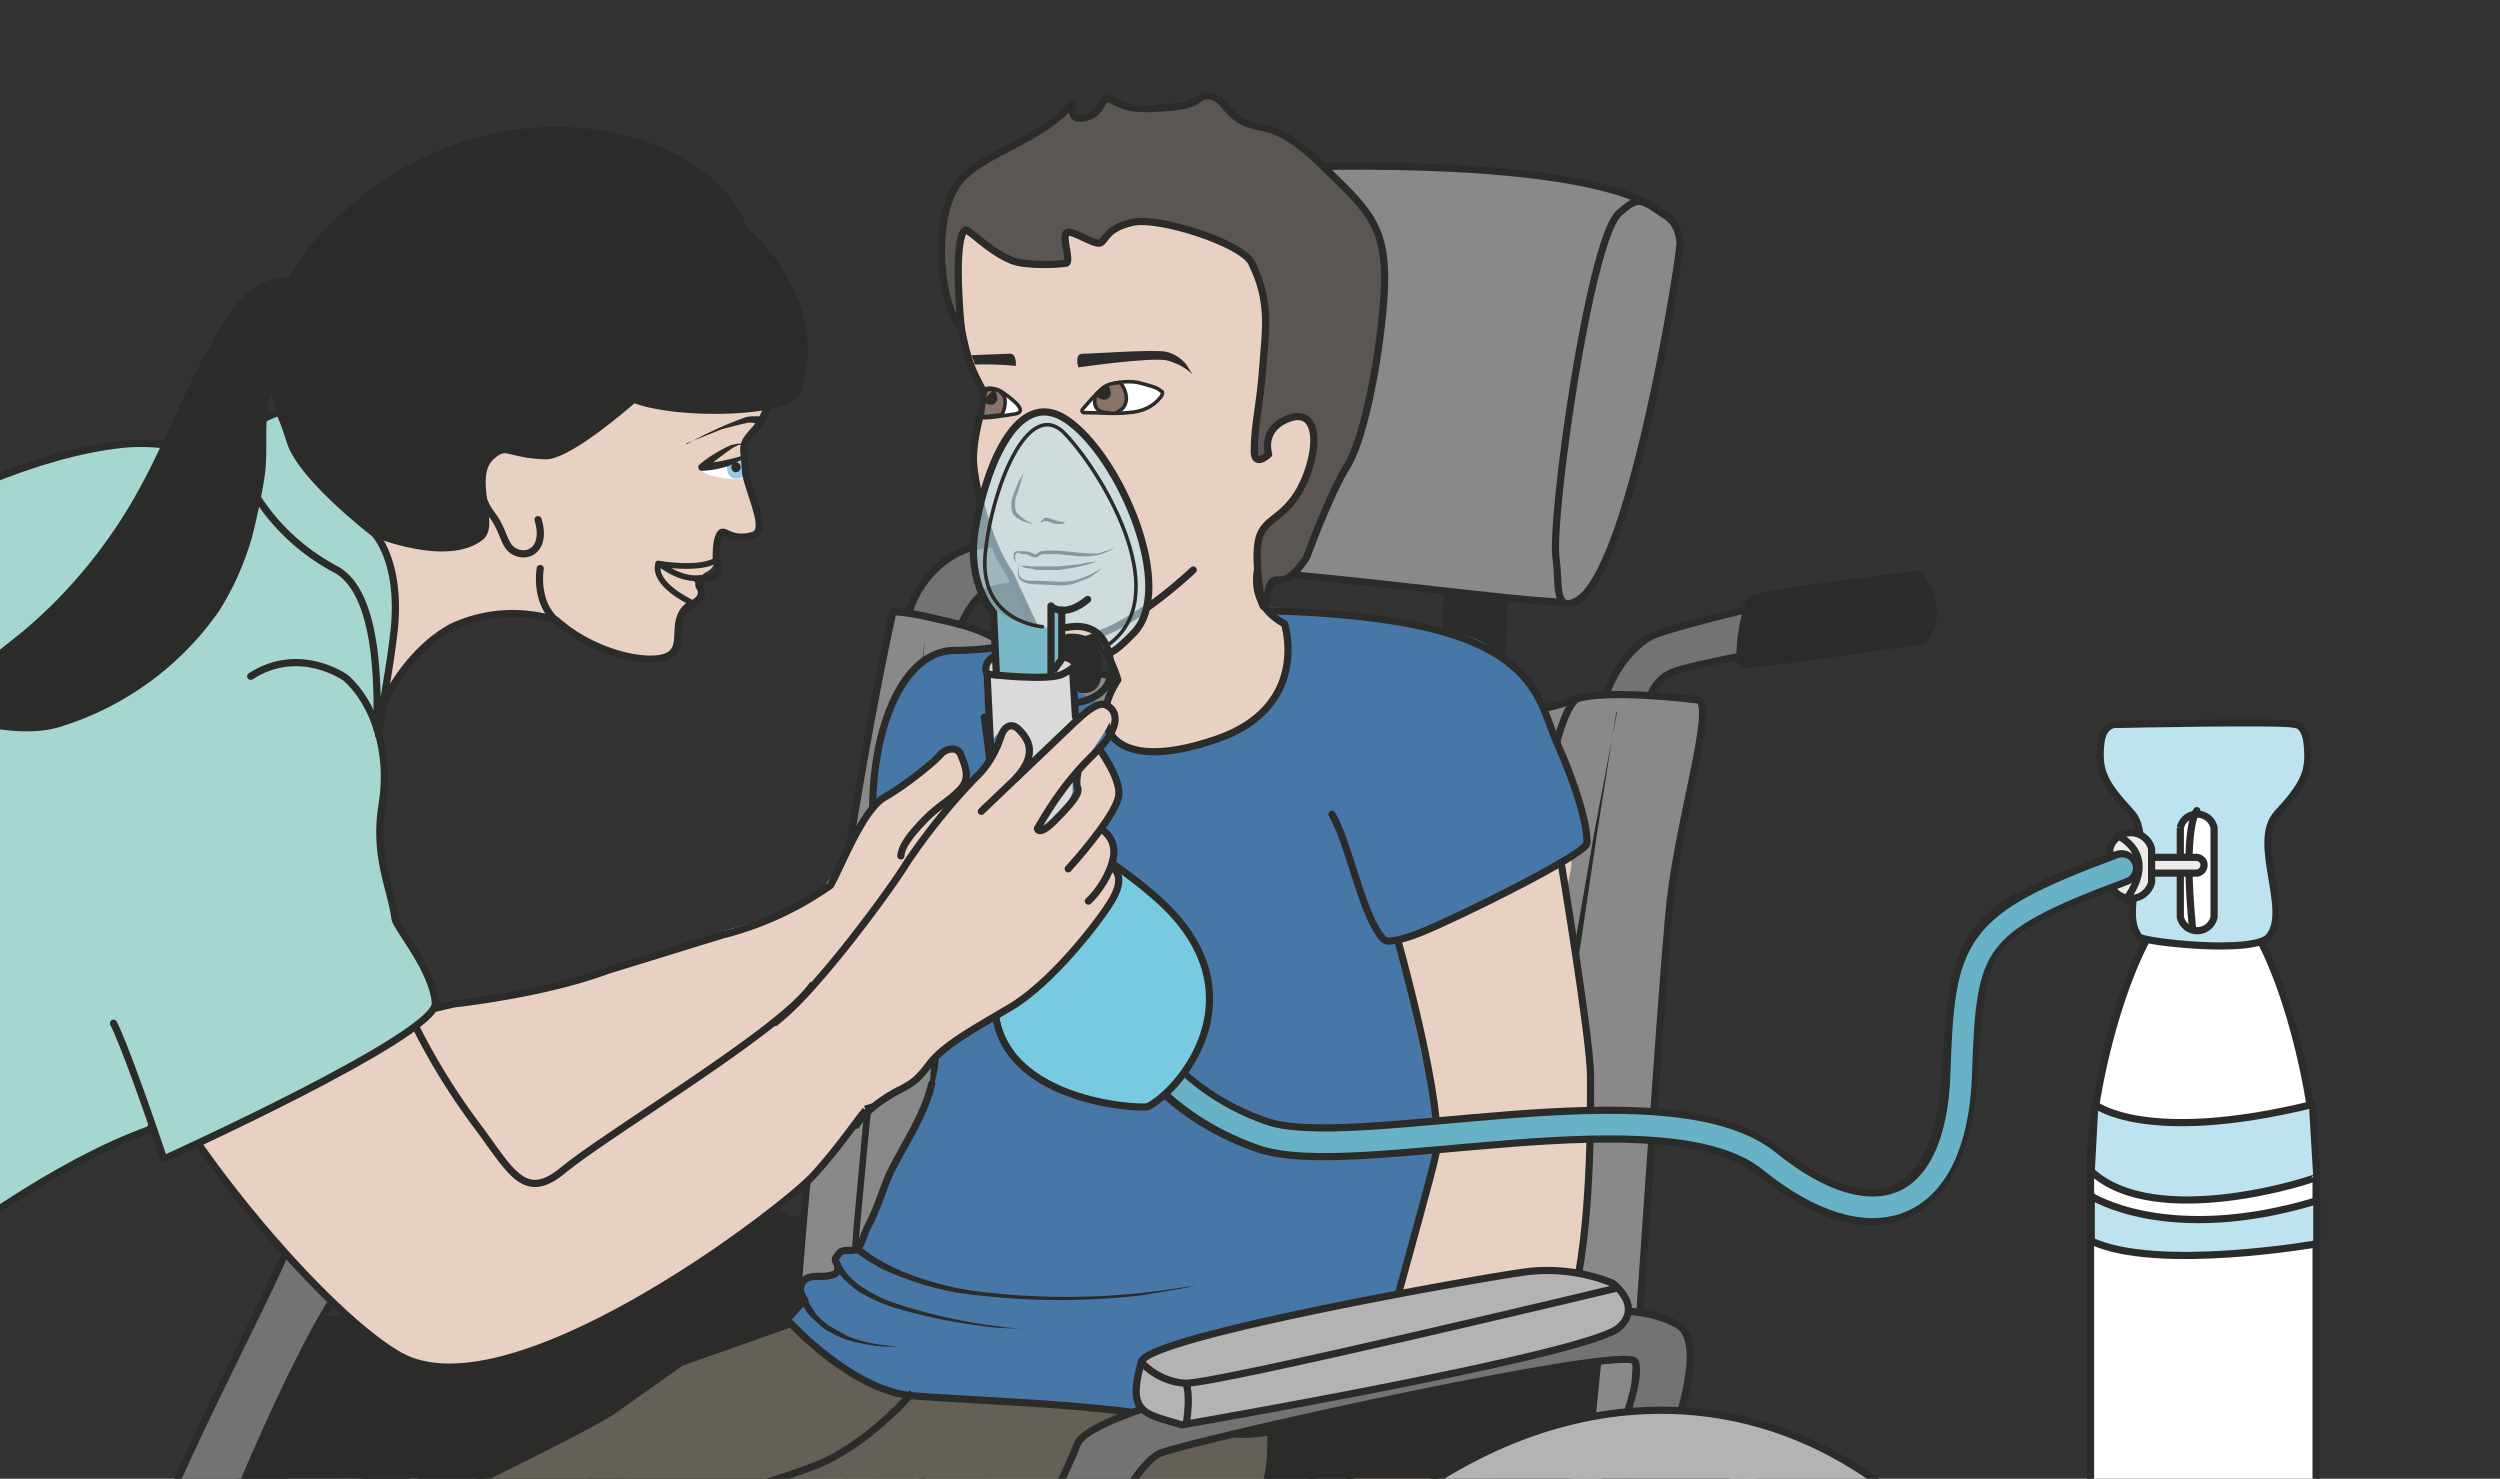 <svg xmlns="http://www.w3.org/2000/svg" viewBox="0 0 435 257.3"><rect x="0" y="0" width="435" height="257.3" fill="#333333" stroke="none"/><defs><clipPath id="a"><path d="M0 205.8h348V0H0v205.8z"/></clipPath><clipPath id="b"><path d="M0 205.8h348V0H0v205.8z"/></clipPath><clipPath id="c"><path d="M0 205.8h348V0H0v205.8z"/></clipPath><clipPath id="d"><path d="M0 205.8h348V0H0v205.8z"/></clipPath><clipPath id="e"><path d="M0 205.8h348V0H0v205.8z"/></clipPath><clipPath id="f"><path d="M135.5 148.7h24.3v-33.9h-24.3v33.9z"/></clipPath><clipPath id="g"><path d="M0 205.8h348V0H0v205.8z"/></clipPath><clipPath id="h"><path d="M0 205.8h348V0H0v205.8z"/></clipPath><clipPath id="i"><path d="M0 205.8h348V0H0v205.8z"/></clipPath></defs><g clip-path="url(#a)" transform="matrix(1.25 0 0 -1.25 0 257.3)"><path d="M209.3 128s.8-22.4-3.3-23.5c-4.1-1.2-6.3 17-3.4 22.6 3 5.6 6.7 1 6.7 1" fill="#2b2b2a"/><path d="M209.3 128s.8-22.4-3.3-23.5c-4.1-1.2-6.3 17-3.4 22.6 3 5.6 6.7 1 6.7 1z" stroke="#2b2b2a" stroke-miterlimit="10" fill="none"/><path d="M175.2 182.4c-5.6-.4-19-59.3-14.2-56.5 5.2 3 54.2-4.8 58.3-3.8 3.4.7 16.5 50.1 12.6 53.7-9.9 9.1-56.7 6.6-56.7 6.6" fill="#8a8989"/><path d="M175.2 182.4c-5.6-.4-19-59.3-14.2-56.5 5.2 3 54.2-4.8 58.3-3.8 3.4.7 16.5 50.1 12.6 53.7-9.9 9.1-56.7 6.6-56.7 6.6z" stroke="#2b2b2a" stroke-miterlimit="10" fill="none"/><path d="M233.8 171.3c-.3-3.4-7-45.7-14.5-49.2-3-1.4-2.2 2.6-2.7 6-.8 5.4 4.6 44 8.7 48 2.9 2.6 3.1 2 6.6-.3 1.5-1 2-2.7 2-4.5" fill="#8a8989"/><path d="M233.8 171.3c-.3-3.4-7-45.7-14.5-49.2-3-1.4-2.2 2.6-2.7 6-.8 5.4 4.6 44 8.7 48 2.9 2.6 3.1 2 6.6-.3 1.5-1 2-2.7 2-4.5z" stroke="#2b2b2a" stroke-miterlimit="10" fill="none"/></g><g clip-path="url(#b)" transform="matrix(1.25 0 0 -1.25 0 257.3)"><path d="M83.4-53c-.7.2-4.1 1.8-6 .9-5.5-2.9-36-42-36.2-41.7-.1.3-5.7 17-5.7 26.2 0 9.3 0 11.8 1.8 13.7 1.9 2 43 1.2 45 1.8l.3.1c-.7 0-.8 2.9-2.2 4.9-11-.2-42.7-1.5-43 1.8A91 91 0 0049.2-11C52.7-6 75-39.2 80.4-47c2 0 2.8-2.8 2.8-2.8s.9-1.3-.6-2c1.3-.1 3.2.2 4.7.8.8.4 1 1.3 1 2.1-.3 0-1-.3-.9 0 2.2 3.3-3 5.6-3 7.2 0 .3-4.8 6.3-4.8 6.3-6.2 8.2-23.9 28.2-22.7 34.1C58 3.6 76.3 18 80 18.1c3.7.2-.1-41-.4-53.6l8-10.6s.7-1.5.7-2.9c.8.2 1.4.7 1.4.7v2.6c-1.6.4-.2 4.7-.3 6l-.3 8.5s0-.1 0 0c0 0-5.3 51.5 2.4 51.8 6.1.3 19.1-5.6 19.8-8.2 1.4-5.8-20.7-41.2-22.2-44.2l.5-14c.4 0 1-1.3 1.3-1C92.6-44.4 116 8 116 8c.5 1 12.3-14.6 12.7-29.2.2-7.6-40-22.9-40.9-25.9-.8-3 4-5.7 6.3-3.1a288 288 0 0037 19c4 1.1 0-44.4-3.7-45-3.8-.5-34.7 25.3-34.7 25.3l-4.1-4.7c.1-.3-1-1.7-.8-2.2 5.6-3.6 36.2-21.3 37.2-23.8 1.1-2.8-11.6-27.6-23.3-34-.5-.3-11 50-12.2 56.5a13 13 0 01-1.4 2.9l.5.6c-.6 1.8-1 .5-1 .5l-5-13s14-42.6 12-50.3c-1.6-6-22.2-6.4-27.3-2.9-2.6 1.8 20.4 66.9 19 67.8-.5.4-2 .2-3.6-.2l-5.3-5.7c-3-14.2-13.6-59.8-15.4-59.3-2 .6-14.6 9.6-17.5 18.4-1.3 4 36.5 44.7 36.5 44.7s-.4 1.3 1.7 1.9l.6.7m-8-78.7c29-3.7 57.2 28.6 63 72.2C144-16 125 22.3 96 26 67 29.7 36.1-2.3 30.4-45.8c-5.7-43.6 16-82.3 45-86" fill="#2b2b2a"/><path d="M83.4-53c-.7.2-4.1 1.8-6 .9-5.5-2.9-36-42-36.2-41.7-.1.3-5.7 17-5.7 26.2 0 9.3 0 11.8 1.8 13.7 1.9 2 43 1.2 45 1.8l.3.1c-.7 0-.8 2.9-2.2 4.9-11-.2-42.7-1.5-43 1.8A91 91 0 0049.2-11C52.7-6 75-39.2 80.4-47c2 0 2.8-2.8 2.8-2.8s.9-1.3-.6-2c1.3-.1 3.2.2 4.7.8.8.4 1 1.3 1 2.1-.3 0-1-.3-.9 0 2.2 3.3-3 5.6-3 7.2 0 .3-4.8 6.3-4.8 6.3-6.2 8.2-23.9 28.2-22.7 34.1C58 3.6 76.3 18 80 18.1c3.7.2-.1-41-.4-53.6l8-10.6s.7-1.5.7-2.9c.8.2 1.4.7 1.4.7v2.6c-1.6.4-.2 4.7-.3 6l-.3 8.5s0-.1 0 0c0 0-5.3 51.5 2.4 51.8 6.1.3 19.1-5.6 19.8-8.2 1.4-5.8-20.7-41.2-22.2-44.2l.5-14c.4 0 1-1.3 1.3-1C92.6-44.4 116 8 116 8c.5 1 12.3-14.6 12.7-29.2.2-7.6-40-22.9-40.9-25.9-.8-3 4-5.7 6.3-3.1a288 288 0 0037 19c4 1.1 0-44.4-3.7-45-3.8-.5-34.7 25.3-34.7 25.3l-4.1-4.7c.1-.3-1-1.7-.8-2.2 5.6-3.6 36.2-21.3 37.2-23.8 1.1-2.8-11.6-27.6-23.3-34-.5-.3-11 50-12.2 56.5a13 13 0 01-1.4 2.9l.5.6c-.6 1.8-1 .5-1 .5l-5-13s14-42.6 12-50.3c-1.6-6-22.2-6.4-27.3-2.9-2.6 1.8 20.4 66.9 19 67.8-.5.4-2 .2-3.6-.2l-5.3-5.7c-3-14.2-13.6-59.8-15.4-59.3-2 .6-14.6 9.6-17.5 18.4-1.3 4 36.5 44.7 36.5 44.7s-.4 1.3 1.7 1.9l.6.7zm-8-78.7c29-3.7 57.2 28.6 63 72.2C144-16 125 22.3 96 26 67 29.7 36.1-2.3 30.4-45.8c-5.7-43.6 16-82.3 45-86z" stroke="#c8c7c7" stroke-miterlimit="10" fill="none"/><path d="M33.2-45.2c6.2 42.1 34 73 62.3 69 28.2-4 46.1-41.3 40-83.4-6.2-42.2-34.1-73.1-62.3-69.1-28.3 4-46.2 41.3-40 83.5m39-91.2c33.5-4.7 66.3 29.3 73 76 7 46.7-14.7 88.4-48.3 93.1-33.5 4.7-66.2-29.3-73-76-6.9-46.6 14.8-88.3 48.3-93" fill="#b4b3b3"/><path d="M33.2-45.2c6.2 42.1 34 73 62.3 69 28.2-4 46.1-41.3 40-83.4-6.2-42.2-34.1-73.1-62.3-69.1-28.3 4-46.2 41.3-40 83.5zm39-91.2c33.5-4.7 66.3 29.3 73 76 7 46.7-14.7 88.4-48.3 93.1-33.5 4.7-66.2-29.3-73-76-6.9-46.6 14.8-88.3 48.3-93z" stroke="#2b2b2a" stroke-miterlimit="10" fill="none"/><path d="M108.3 37c-1.7 2.2-2.9 8-4.7 8-1.7 0-39.2-5-40.6-6s3-4.8 2.5-8.5c-.6-3.7-3.2-8.4-22.9-8.4-10.8 0-7.7-7.7-8.4-7.8a164 164 0 01-.3-31c1.6-7.8 79.4 13.3 79.4 13.3l1.6 41.7s-4.1-4.2-6.6-1.2" fill="#2b2b2a"/><path d="M108.3 37c-1.7 2.2-2.9 8-4.7 8-1.7 0-39.2-5-40.6-6s3-4.8 2.5-8.5c-.6-3.7-3.2-8.4-22.9-8.4-10.8 0-7.7-7.7-8.4-7.8a164 164 0 01-.3-31c1.6-7.8 79.4 13.3 79.4 13.3l1.6 41.7s-4.1-4.2-6.6-1.2z" stroke="#2b2b2a" stroke-miterlimit="10" fill="none"/><path d="M123.5 48.7c-4.4 2.5-11 2.9-25.4 0-14.5-3-56.2-10.9-58.2-16.7-2-5.8-19.1-37.4-19.5-44.3-.4-6.9 0-22.8 0-22.8s-.4-10.8.2-11.2c.6-.3 5.6-3.1 7.7 0 0 0 0 31.8 1.5 35.8 1.5 4 15.6 39.2 21.8 41.4s65 15.2 66 12.7" stroke="#2b2b2a" stroke-miterlimit="10" fill="#737373"/><path d="M48 32.9c-5.2 1.6-7.7 1.4-5.6 8.8 1 3.5 47 11.5 52.7 12.3a24 24 0 0013-1.4s4.1-3.3.7-6.2C104.3 42.5 48 32.9 48 32.9" fill="#b4b3b3"/><path d="M48 32.9c-5.2 1.6-7.7 1.4-5.6 8.8 1 3.5 47 11.5 52.7 12.3a24 24 0 0013-1.4s4.1-3.3.7-6.2C104.3 42.5 48 32.9 48 32.9z" stroke="#2b2b2a" stroke-miterlimit="10" fill="none"/><path d="M108 51.6S51.8 38.1 47.9 38.3c-4 .2-6.3 3-6.3 3" stroke="#2b2b2a" stroke-miterlimit="10" fill="none"/><path d="M151.8 131s-11.8 0-16.6-1.4c-4.7-1.3-8.8-6.3-9.3-12-.5-4.3 7.2-.5 7.2-.5s1.7 5.6 4.7 6.6 12 1 14 .9c2-.2 0 6.5 0 6.5" fill="#737373"/><path d="M151.8 131s-11.8 0-16.6-1.4c-4.7-1.3-8.8-6.3-9.3-12-.5-4.3 7.2-.5 7.2-.5s1.7 5.6 4.7 6.6 12 1 14 .9c2-.2 0 6.5 0 6.5z" stroke="#2b2b2a" stroke-miterlimit="10" fill="none"/><path d="M144.9 132.7c1.9.8 28.7-.3 28.7-.3s3.7-6.5-1.2-10.2c0 0-26.7-.2-27.5.5-.9.6-1.8 9.3 0 10" fill="#2b2b2a"/><path d="M144.9 132.7c1.9.8 28.7-.3 28.7-.3s3.7-6.5-1.2-10.2c0 0-26.7-.2-27.5.5-.9.6-1.8 9.3 0 10z" stroke="#2b2b2a" stroke-miterlimit="10" fill="none"/><path d="M252.9 123.3s-19.2-4.3-23-6c-3.6-1.9-8.4-8.3-7-16.5.6-4 6.6-3.7 6.6-3.7s-3 12.8 3.4 15.2c2.4 1 15.8 3.5 17.5 3.6 1.6.1 2.5 7.4 2.5 7.4" fill="#737373"/><path d="M252.9 123.3s-19.2-4.3-23-6c-3.6-1.9-8.4-8.3-7-16.5.6-4 6.6-3.7 6.6-3.7s-3 12.8 3.4 15.2c2.4 1 15.8 3.5 17.5 3.6 1.6.1 2.5 7.4 2.5 7.4z" stroke="#2b2b2a" stroke-miterlimit="10" fill="none"/><path d="M244 122.4c1.4 1 23.2 3.5 23.2 3.5s4-5.3.5-9.2c0 0-24.4-3.7-25.2-3.3-.8.5.2 8.1 1.5 9" fill="#2b2b2a"/><path d="M244 122.4c1.4 1 23.2 3.5 23.2 3.5s4-5.3.5-9.2c0 0-24.4-3.7-25.2-3.3-.8.5.2 8.1 1.5 9z" stroke="#2b2b2a" stroke-miterlimit="10" fill="none"/><path d="M236.4 108.4s-13.2 1.7-17.4 0c-4.3-1.6-7.9-2-20-1.8-12 .2-53.5 5.4-57.9 8.7-4.4 3.3-8 3.7-11.6 4.6-3.5.8-5.2.8-5.2.8S111.5 64.5 109.7-1.2l108-25.6s7-.8 7.3 2c.3 3 6.2 93.8 7.5 105.3 1.3 11.6 6.2 27 3.9 28" fill="#8a8989"/><path d="M236.4 108.4s-13.2 1.7-17.4 0c-4.3-1.6-7.9-2-20-1.8-12 .2-53.5 5.4-57.9 8.7-4.4 3.3-8 3.7-11.6 4.6-3.5.8-5.2.8-5.2.8S111.5 64.5 109.7-1.2l108-25.6s7-.8 7.3 2c.3 3 6.2 93.8 7.5 105.3 1.3 11.6 6.2 27 3.9 28z" stroke="#2b2b2a" stroke-miterlimit="10" fill="none"/><path d="M206.2-21c-.1-.4 1.3 58.2 3.1 72.6 1.8 14.4 5.6 56.8 10.8 57.2" stroke="#2b2b2a" stroke-miterlimit="10" fill="none"/><path d="M225 106.8l-2.6-16.4-2.5-16.8-1.4-9.4c-.4-3.3-1-6.6-1.3-9.8-.4-3.3-1-6.6-1.3-9.9l-1-9.5-.5-4.5-.4-4.4-.4-4.1-.2-3.9-.2-3.5v-3.2c-.1-2-.2-3.8-.1-5.3V1.6L213 6c-.2 1.5-.1 3.2-.2 5.3v3.2l.2 3.5.1 4 .3 4 .3 4.5.4 4.5 1 9.6 1.2 9.8 1.4 9.8 1.4 9.5 2.9 16.7a23368.3 23368.3 0 003.1 16.3" fill="#2b2b2a"/><path d="M138.8 116.8s-6.3-28.4-8.6-58.1-2-62.7-1.4-64.5" stroke="#2b2b2a" stroke-miterlimit="10" fill="none"/><path d="M128.8 116.8l-2.2-18.7-2.3-19.2c-.9-7-1.7-14.5-2.5-22l-1.1-11.2-1-10.8-.8-10.2-.6-9.1-.3-7.7v-6-5.1s0 1.9-.3 5.1v6 7.7c0 2.9.3 6 .4 9.2l.7 10.1 1 10.9 1 11.2 2.6 22 2.6 19.2 2 13.5.8 5.1" fill="#2b2b2a"/></g><g clip-path="url(#c)" transform="matrix(1.25 0 0 -1.25 0 257.3)"><path d="M194.7 74.5s19.8 9.5 22.6 11.3c2.9 1.7.5-2.1.9-5.2.3-3.1 4.1-28 3.2-39.2-2.3-28.3-17.1-49.8-17.4-50.3-.2-.5-14.1-3.5-16.5-.7-2.3 2.8 3 19.1 4.3 24.6 1.3 5.5 7.8 26.9 8.2 29.2.5 2.3-.7 10.7-1.8 16-1.2 5.4-3.5 14.3-3.5 14.3" fill="#e8d1c3"/><path d="M189.3 5.5c2.2 8.4 4.5 17.8 5.4 20.6 1.6 5 6.6 19.4 4.9 25.7-1.7 6.4-5 22.7-5 22.7s23 10.6 25.5 13c2.4 2.5-2 11-4.4 17.8s-4 6.9-8.5 10.6c-4.5 3.7-32 5.7-32.7 5.5-.7-.2 4-3 1.3-7.9s-2-6.3-13.9-8.2c-6.6-1-20.5 10.3-20 11.2.2.4-12-1.2-13.6-3-2-2.1-6.8-8.6-6.9-20.3 0-8.7 10.5-23.8 9.5-33.4a27 27 0 00-5.4-14.1c-2.2-3.2-4.5-11-6.2-13.5-.7-.8-2-.2-2.5-.9-1-1.4-.2-1.5-.2-1.6-1.1-3.5-3.3-.3-4.8-2.3-1.5-2 .6-1.8-.2-3l-10.4-12.6" fill="#4777a7"/><path stroke-linejoin="round" d="M176.5 120.8s9.3 0 18.6-1.6c19.1-3.3 19.3-11.6 21.6-16.7s4.3-11.1 4.2-14C221 87 202.7 78 197.7 76c-.7-.3-4.3-1.6-5-1-3 2.8-4.9 13.6-7.3 17.5" stroke="#2b2b2a" stroke-linecap="round" stroke-miterlimit="10" fill="none"/><path stroke-linejoin="round" d="M217.3 85.8s4.1-24.6 4.1-29.7.2-21.3-2.6-32C216 13.4 204.8-7 204.8-7M194.7 74.5s6.4-22.9 5.2-29.2c-1.3-6.2-12.3-43.4-13.2-51.7M140.7 116s-3.6-.7-8-.7c-7.8-.2-12.3-13.3-11-26.7M137 106c0-.3 2.2-13 .3-16.5" stroke="#2b2b2a" stroke-linecap="round" stroke-miterlimit="10" fill="none"/><path stroke-linejoin="round" d="M152.8 117.4s-5.9-2.8-9 1.6l-3.3 7.1c-3.2 4.4-5 13.3-5 15.8 0 2.4.7 5.3 1.1 6.7.5 1.4.6 2.3 0 3.3-1.3 2.5-2.2 4.1-3.3 11.3-1.3 8.4-1.5 9.5 1.1 14 0 0 1.6 6.8 3.4 4.9 0 0 6 .4 7.7 0 3.7-.7 26.5.7 31.3-8.7 0 0 9-8.5 8.1-27.3 0 0-3.7-11.4-8.7-16 0-.3-4.2-7.4 2.6-11.1 0 0 3.7-11.4-9.3-16-9.8-3.4-14.3-1.5-15.4 1.7-1.1 2.8 1.5 6.5 1.5 6.5a19.1 19.1 0 01-2.9 5.8" fill-rule="evenodd" stroke="#2b2b2a" stroke-linecap="round" stroke-miterlimit="10" fill="#e8d1c3"/><path d="M142 127.2s-.2 0-.5.3c-.2.2-.4.4-.4.8v.5l.3.3H143c.5-.1 1-.5 1.2-.4l.7.4.8.1h1.6l3-.3 1.4-.1h1.2l1.8.6.6.3-.6-.4a9 9 0 00-1.8-.7l-1.2-.2h-1.4l-3 .3H145l-.6-.4c-.3-.1-.7 0-.9.1l-.6.3h-.6l-.6.2c-.3 0-.4-.4-.4-.6 0-.3 0-.6.2-.8l.4-.3h.2M153.3 126.8l-.4-.5-1.3-.9-2.1-.8a7 7 0 00-2.7-.2l-2.5.1c-.8 0-1.6.1-2.2.6-.3.2-.4.6-.4.8v.7l.1.5v-.5-.6c.1-.3.2-.5.5-.7.4-.3 1.2-.3 2-.3l2.6-.1c.8-.1 1.7 0 2.5.1a13.9 13.9 0 013.4 1.4l.5.4M142.5 140l-.4-1.3-.4-1.3c-.2-.5-.4-1-.4-1.5 0-.6 0-1 .2-1.4l.5-.5.5-.4.9-.5c.2 0 .3-.2.3-.2l-.4.1-1 .3-.6.4c-.2 0-.4.3-.6.5a2 2 0 00-.3.8v1c.2 1 .7 2 1 2.8l.7 1.2M148.4 133.2h-.1l-.4-.3h-.4-.3l-.7.1-.7.3h-.2c-.1 0-.2.1-.2 0l-.3-.1-.2-.2v.2l.3.4c.2.2.5.2.8.1l.6-.2.7-.2.5-.1H148.4" fill="#2b2b2a"/><path d="M153.5 151.8c-1-.8-2-2-2.7-2.8-.4-.4-.1-.7.4-.6 2 0 3.9-.2 5.8 0 2 .1 3.5.8 4.6 2.2.1.2.3.4.2.7l-.2.1c-.4.5-1.7.8-3.2 1.2-1.6.3-3.7 0-4.9-.8" fill-rule="evenodd" stroke="#2b2b2a" stroke-miterlimit="10" stroke-width=".5" fill="#fff"/><path d="M136.4 147.7c1.3-.1 3.4.3 4.8.5 2.2.3-.6 2.3-1.6 3 0 0-1.1.9-2.6.5 0 0 .1-.8-.2-2-.4-1.1-.4-2-.4-2" fill-rule="evenodd" fill="#fff"/><path d="M136.4 147.7c1.3-.1 3.4.3 4.8.5 2.2.3-.6 2.3-1.6 3 0 0-1.1.9-2.6.5 0 0 .1-.8-.2-2-.4-1.1-.4-2-.4-2z" stroke="#2b2b2a" stroke-miterlimit="10" stroke-width=".5" fill="none"/><path d="M154.3 148.4s-2.5-.2-1.8 2.4c0 0 .8 1 1.4 1.3.6.4 2 .5 2 .5.3-.2 2.2-3.1-.7-4.3h-.9z" fill-rule="evenodd" fill="#8a7468"/><path stroke-linejoin="round" d="M154.3 148.4s-2.5-.2-1.8 2.4c0 0 .8 1 1.4 1.3.6.4 2 .5 2 .5.3-.2 2.2-3.1-.7-4.3h-.9z" stroke="#2b2b2a" stroke-linecap="round" stroke-miterlimit="10" stroke-width=".5" fill="none"/><path d="M152.6 151c-.5-.1.6-.9 1.2-.8.5 0 1 .6.8 1.1-.4 2-.9.1-2-.2" fill-rule="evenodd" fill="#2b2b2a"/><path d="M139.4 148c.2.3.6 1.3.5 2.1 0 .9-1 1.4-1 1.4s-1.4.3-1.6 0c-.2-.4-.3-.9-.3-1.4l-.3-2.3 2.7.3z" fill-rule="evenodd" fill="#8a7468"/><path stroke-linejoin="round" d="M139.4 148c.2.3.6 1.3.5 2.1 0 .9-1 1.4-1 1.4s-1.4.3-1.6 0c-.2-.4-.3-.9-.3-1.4l-.3-2.3 2.7.3z" stroke="#2b2b2a" stroke-linecap="round" stroke-miterlimit="10" stroke-width=".5" fill="none"/><path d="M141.7 127.2l.5-.1h.6l.7-.1h3.8l2 .2 1 .1.8.2 1.7.2-1.6-.5-1.8-.4-2-.3h-3.1l-.9.2-.7.1-.5.2-.5.2" fill="#2b2b2a"/><path d="M165.2 155s-1 1.5-3 1.9c-1.9.3-10.2-.3-11.5-.3-1.2 0-.6-1.9-.6-1.9s9.7 1.4 12.2 1c2.5-.6 3.7-2 3.7-2l-.8 1.3zM135.6 155.3v.2l-.4.9 5.2.2c1.2.2 1-1.7 1-1.7s-2.5.3-5.7.2l-.1.2" fill-rule="evenodd" fill="#2b2b2a"/><path stroke-linejoin="round" d="M176.3 122.5s-.5-4.2-1.2 3.6c-.7 7.7 1.8 6.2 4.8 10 3.4 4.3 4.7 13.4-.5 11.5-4-1.5-2.8-5-2.8-5s-2.2-2.1-2 .8c0 3 .8 6.4 1.1 10.4.5 6.5 1.2 10-1.5 15.5-1.4 2.7-12.9 6.4-16.5 5.6-3.8-.8-3.8-2.7-4.6-2.9-.9-.2-3.6 1.7-4.5 1.5-1-.2.6-4.1-.2-4.3-1.2-.2-5.7-.4-7.6.4-3.4 1.4-6.1 4.6-6.5 4.2-1.7-1.6-.5-13.6-.5-13.6-3 2.9-4.4 16.4.3 21 3.1 3.2 10.3 5.2 14.4 9.4 2.1 2.3-.9-2 2.7-1.1 2.5.6 2 3.4 3.6 2.4 2.5-1.4 4-1.3 8-1 4.5.3 3.8 1.7 5.3 1.6 3-.2 2.1-3.5 7.6-4.4 4-.7 7.5-4.5 9.8-6.7 4.9-4.7 6.9-7.2 7.2-12.8.4-5.6-2-22.3-5.1-27.5-2.6-4.2-5.7-12.8-5.7-12.8-4-6.2-4.6-.4-5.6-5.8" stroke="#2b2b2a" stroke-linecap="round" stroke-miterlimit="10" fill="#595654"/><path d="M136.8 150.3c-.5-.1.6-.9 1.2-.8.5 0 1 .6.8 1.1-.4 2-.9.1-2-.3" fill-rule="evenodd" fill="#2b2b2a"/><path d="M166.1 126.5s-7.3-7-13.3-9" stroke="#2b2b2a" stroke-linecap="round" stroke-miterlimit="10" fill="none"/><path d="M166.1 26.9l-.5-.2-1.5-.3-5.4-.9a100.6 100.6 0 00-25.5.4 43.2 43.2 0 00-10.4 3.3l-2.1 1.2-1.3.9-.5.3c-.2.2-.2.5 0 .7 0 .2.4.3.6.1l.5-.3 1.2-.9a27.6 27.6 0 014.8-2.5 42.4 42.4 0 0111.6-2.8 100.1 100.1 0 0128 .9h.5M143.7 20.8l-4.6.2a75 75 0 00-15.2 3 28.1 28.1 0 00-4.3 2 15.1 15.1 0 00-2.6 2.3l-.6.8-.2.2a.5.5 0 00.8.6l.2-.3.5-.8a9.2 9.2 0 012.3-2.1 19.3 19.3 0 014.1-2.1 74.8 74.8 0 0115-3.4c2.8-.4 4.6-.4 4.6-.4M125.5 18.4h-2.4a23.7 23.7 0 00-5.4 1l-1.4.6-1.3.7c-.3.3-.8.5-1 .8l-1 .9-.7.8-.4.7-.4.6a.5.5 0 001 .5v-.1l.2-.6.4-.6.5-.8.8-.8 1-.8 1.2-.7 1.3-.7a18 18 0 015.2-1.3 22 22 0 012.4-.2" fill="#2b2b2a"/><path stroke-linejoin="round" d="M189.3 5.5l-88 6.3c1.4 1.2 9.1 12 10.7 12.9 0 .4-.4.7-.5 1.2-.2.5 0 1.2.3 1.6.8.9 2.1.6 3.2.7 1 .2 1.8.2 1.6 1.4 0 .4-.4.5-.3 1.1l.6.8c.8.6 1.7 0 2.4.5.6.4 1.1 2.4 1.5 3.1 1.3 2.4 2 5 3.1 7.5 2 4 4.8 8 5.8 12.4" stroke="#2b2b2a" stroke-linecap="round" stroke-miterlimit="10" fill="none"/><path d="M110.1 21.6s8.3-9 16.4-10c8.2-.8 32.5-1.2 41.5-4.5 9-3.2 16 3 16 3l-3.6-26.6s-79.8.2-87.7 0c-8-.2-24.4.6-26.2 3.3-1.7 2.6-12.1 7-12.1 7S81.6 6.9 85.2 9.4l9.6 6.8 15.3 5.4z" fill-rule="evenodd" fill="#645f57"/><path stroke-linejoin="round" d="M110.1 21.6s8.3-9 16.4-10c8.2-.8 32.5-1.2 41.5-4.5 9-3.2 16 3 16 3l-3.6-26.6s-79.8.2-87.7 0c-8-.2-24.4.6-26.2 3.3-1.7 2.6-12.1 7-12.1 7S81.6 6.9 85.2 9.4l9.6 6.8 15.3 5.4z" stroke="#2b2b2a" stroke-linecap="round" stroke-miterlimit="10" fill="none"/><path d="M127 12S122.3 6.4 116 3C109.8-.6 82.4-6.3 77.4-13" stroke="#2b2b2a" stroke-miterlimit="10" fill="none"/></g><g clip-path="url(#d)" transform="matrix(1.25 0 0 -1.25 0 257.3)"><path d="M135-77.8L225.8-54l5.6 52-11-1.5 2 19.8s-44-8.2-45.3-8.8c-1-.5 2.8-12.3-10.3-19-14.5-7.6-29.1-10.5-29.5-16.5-.7-12-2.3-49.8-2.3-49.8" fill="#2b2b2a"/><path d="M135-77.8L225.8-54l5.6 52-11-1.5 2 19.8s-44-8.2-45.3-8.8c-1-.5 2.8-12.3-10.3-19-14.5-7.6-29.1-10.5-29.5-16.5-.7-12-2.3-49.8-2.3-49.8z" stroke="#2b2b2a" stroke-miterlimit="10" fill="none"/><path d="M138-77s.4 35.2 1.9 39.2c1.4 4 15.6 39.2 21.7 41.4 6.2 2.2 65 15.2 66 12.7 1.2-2.5-3.2-12.7-3.2-12.7l8.2 1.6s5.3 13.6 1 16.2c-4.5 2.5-11 2.9-25.5 0-14.5-3-56.2-11-58.2-16.7-2-5.8-19.1-37.4-19.5-44.3-.3-6.9 0-22.9 0-22.9s-.7-14.2-.1-14.6c.6-.3 5.6-3.1 7.6 0" fill="#737373"/><path d="M138-77s.4 35.2 1.9 39.2c1.4 4 15.6 39.2 21.7 41.4 6.2 2.2 65 15.2 66 12.7 1.2-2.5-3.2-12.7-3.2-12.7l8.2 1.6s5.3 13.6 1 16.2c-4.5 2.5-11 2.9-25.5 0-14.5-3-56.2-11-58.2-16.7-2-5.8-19.1-37.4-19.5-44.3-.3-6.9 0-22.9 0-22.9s-.7-14.2-.1-14.6c.6-.3 5.6-3.1 7.6 0z" stroke="#2b2b2a" stroke-miterlimit="10" fill="none"/><path d="M164.5 7.5c-5.2 1.6-7.7 1.5-5.6 8.8 1 3.5 47 11.6 52.8 12.4a24 24 0 0012.8-1.5s4.3-3.2.8-6.2c-4.5-3.8-60.8-13.5-60.8-13.5" fill="#b4b3b3"/><path d="M164.5 7.5c-5.2 1.6-7.7 1.5-5.6 8.8 1 3.5 47 11.6 52.8 12.4a24 24 0 0012.8-1.5s4.3-3.2.8-6.2c-4.5-3.8-60.8-13.5-60.8-13.5z" stroke="#2b2b2a" stroke-miterlimit="10" fill="none"/><path d="M225.3 26.6S169 13.1 165 13.3c-3.9.2-6.2 3-6.2 3" stroke="#2b2b2a" stroke-miterlimit="10" fill="none"/><path d="M221.2-91c-.8.3-4.6 2.3-6.8 1.3-6.4-3.1-42.8-47.9-43-47.5-.1.5-6 20-5.7 31 .4 10.8.4 13.7 2.6 15.8 2.3 2.2 49.4-.1 51.7.6h.3c-.7.1-.8 3.5-2.3 5.8-12.5.2-49-.2-49.2 3.6-.1 4.7 6.8 29.5 14.6 39.9C187.6-35 212-74.5 218-84c2.3 0 3.1-3.3 3.1-3.3s1-1.5-.8-2.4c1.6 0 3.8.2 5.5.9 1 .4 1.2 1.4 1.2 2.4-.3 0-1.2-.4-1 0 2.6 3.7-3.2 6.6-3.2 8.5 0 .4-5.3 7.5-5.3 7.5-6.9 9.9-26.4 33.8-24.8 40.7 1.4 5.7 22.9 21.8 27.1 22 4.3.1-1.5-47.9-2.3-62.7l8.8-12.5s.7-1.8.7-3.5c1 .2 1.7.7 1.7.7v3c-1.8.7 0 5.6 0 7.2l-.1 9.8s-.1 0 0 0c0 0-4.3 60.4 4.6 60.5 7 .1 21.7-7.2 22.3-10.2 1.4-6.9-25-47.5-27-51l.1-16.3c.4 0 1-1.6 1.4-1.1 2.1 2.5 30.9 63 30.9 63 .6 1.2 13.6-17.4 13.6-34.6 0-8.8-46.7-25.3-47.8-28.7-1.2-3.5 4.3-6.9 7-4 2.8 3 38.6 19.7 43.2 21 4.6 1.2-1.5-51.9-5.9-52.4s-39 30.7-39 30.7l-4.8-5.4c.1-.3-1.1-2-1-2.5 6.3-4.4 40.9-26 42-29 1-3.4-14.4-32-28-39A1912 1912 0 00228-98.4c-.2 1.1-1.5 3.4-1.5 3.4l.6.7c-.6 2.2-1 .7-1 .7l-6.4-15s14.6-50.4 12-59.2c-1.9-7-25.6-6.8-31.3-2.5-2.9 2.2 25.8 77.5 24.2 78.6-.6.5-2.3.3-4.2-.2l-6.2-6.4c-4-16.5-17.8-69.4-19.8-68.7a48.7 48.7 0 00-19.4 22c-1.4 4.8 43.4 51 43.4 51s-.4 1.6 2 2.2l.7.8m-12-91.7c33.3-5.3 66.7 31.5 74.8 82.2 8 50.7-12.3 96-45.5 101.4-33.2 5.3-69.7-31-77.8-81.7-8-50.7 15.4-96.7 48.6-102" fill="#2b2b2a"/><path d="M221.2-91c-.8.3-4.6 2.3-6.8 1.3-6.4-3.1-42.8-47.9-43-47.5-.1.5-6 20-5.7 31 .4 10.8.4 13.7 2.6 15.8 2.3 2.2 49.4-.1 51.7.6h.3c-.7.1-.8 3.5-2.3 5.8-12.5.2-49-.2-49.2 3.6-.1 4.7 6.8 29.5 14.6 39.9C187.6-35 212-74.5 218-84c2.3 0 3.1-3.3 3.1-3.3s1-1.5-.8-2.4c1.6 0 3.8.2 5.5.9 1 .4 1.2 1.4 1.2 2.4-.3 0-1.2-.4-1 0 2.6 3.7-3.2 6.6-3.2 8.5 0 .4-5.3 7.5-5.3 7.5-6.9 9.9-26.4 33.8-24.8 40.7 1.4 5.7 22.9 21.8 27.1 22 4.3.1-1.5-47.9-2.3-62.7l8.8-12.5s.7-1.8.7-3.5c1 .2 1.7.7 1.7.7v3c-1.8.7 0 5.6 0 7.2l-.1 9.8s-.1 0 0 0c0 0-4.3 60.4 4.6 60.5 7 .1 21.7-7.2 22.3-10.2 1.4-6.9-25-47.5-27-51l.1-16.3c.4 0 1-1.6 1.4-1.1 2.1 2.5 30.9 63 30.9 63 .6 1.2 13.6-17.4 13.6-34.6 0-8.8-46.7-25.3-47.8-28.7-1.2-3.5 4.3-6.9 7-4 2.8 3 38.6 19.7 43.2 21 4.6 1.2-1.5-51.9-5.9-52.4s-39 30.7-39 30.7l-4.8-5.4c.1-.3-1.1-2-1-2.5 6.3-4.4 40.9-26 42-29 1-3.4-14.4-32-28-39A1912 1912 0 00228-98.4c-.2 1.1-1.5 3.4-1.5 3.4l.6.7c-.6 2.2-1 .7-1 .7l-6.4-15s14.6-50.4 12-59.2c-1.9-7-25.6-6.8-31.3-2.5-2.9 2.2 25.8 77.5 24.2 78.6-.6.5-2.3.3-4.2-.2l-6.2-6.4c-4-16.5-17.8-69.4-19.8-68.7a48.7 48.7 0 00-19.4 22c-1.4 4.8 43.4 51 43.4 51s-.4 1.6 2 2.2l.7.8zm-12-91.6c33.3-5.3 66.8 31.5 74.8 82.2S271.7-4.4 238.5 1c-33.2 5.3-69.7-31-77.8-81.7-8-50.7 15.4-96.7 48.6-102z" stroke="#c8c7c7" stroke-miterlimit="10" fill="none"/><path d="M164-80c8.5 49 41.5 84.1 73.8 78.5 32.3-5.6 51.5-50 43-99-8.6-49-41.7-84.2-74-78.6-32.2 5.7-51.4 50-42.9 99m41.6-107.8c38.3-6.7 77 31.9 86.5 86.2 9.5 54.3-14 103.8-52.2 110.5-38.3 6.6-77-32-86.5-86.3s13.9-103.8 52.2-110.4" fill="#b4b3b3"/><path d="M164-80c8.5 49 41.5 84.1 73.8 78.5 32.3-5.6 51.5-50 43-99-8.6-49-41.7-84.2-74-78.6-32.2 5.7-51.4 50-42.9 99zm41.5-108c38.3-6.6 77 32 86.5 86.3S278 2.1 239.8 8.8c-38.3 6.6-77-32-86.5-86.3s13.9-103.8 52.2-110.4zM165.1 13.3s.7-1.6 0-5.8" stroke="#2b2b2a" stroke-miterlimit="10" fill="none"/></g><g clip-path="url(#e)" transform="matrix(1.25 0 0 -1.25 0 257.3)"><path d="M322.5-86c0-9.7-7-18.8-15.7-18.8S291-95.7 291-84.5V44.1c0 11.2 7 38.3 15.7 38.3s15.7-27 15.7-39.7V-86z" fill="#fff"/><path d="M322.5-86c0-9.7-7-18.8-15.7-18.8S291-95.7 291-84.5V44.1c0 11.2 7 38.3 15.7 38.3s15.7-27 15.7-39.7V-86z" stroke="#2b2b2a" stroke-miterlimit="10" fill="none"/><path d="M319.4 105s1.6.2 1.8-3.2c.3-3.5-.6-5.3-4.2-9.2-3.7-4 2-13.6-1.2-17.2-2.2-2.4-17.3-.7-18 0-3.1 3.6 2.5 13.5-1.2 17.4-3.7 4-4.5 5.7-4.2 9.2.2 3.4 2.4 3 2.4 3s23.6.5 24.6 0" fill="#bde3f0"/><path d="M319.4 105s1.6.2 1.8-3.2c.3-3.5-.6-5.3-4.2-9.2-3.7-4 2-13.6-1.2-17.2-2.2-2.4-17.3-.7-18 0-3.1 3.6 2.5 13.5-1.2 17.4-3.7 4-4.5 5.7-4.2 9.2.2 3.4 2.4 3 2.4 3s23.6.5 24.6 0z" stroke="#2b2b2a" stroke-miterlimit="10" fill="none"/><g opacity=".6" clip-path="url(#f)"><path d="M144.2 148.2s-4-1.6-5.7-6.7c-1.8-5-4.2-14.8-2.3-17.8 1.9-3 7-6.8 10.1-5.3v3s.7-.7 1.6-.6c.9 0 0-2.4 0-2.4s3.7.2 4.6-.7c.9-.9 1.1-3.6 2.4-2.7s4.3 3.5 4.7 5.8 1 9.2-4 17.6c-4.8 8.3-9.8 11.7-11.4 9.8" fill="#bde3f0"/></g><path d="M138.7 112s5-1 7.1 0 2.1 2.5 2.1 2.5v6.4l-1.6.6v-3s-5-.2-8.2 3c-.5.6.6-9.5.6-9.5" fill="#7ab8c7"/><path d="M148.5 117.6s4.2.6 4.7-3c.4-3 .1-4.8-1.8-5.2s-2.2 1.3-2.1 2.3c0 1 .8 1.7 0 2.2s-1.5.4-1.4 2c0 1.6.6 1.7.6 1.7" fill="#2b2b2a"/><path d="M137.8 102.2s-1.4 10.6-.6 11.3c.7.6 1 1.3 1 1.3s-.4-2.1 1.1-2.8 6.4-1.2 7.5.7 2.4 2.3 2.5 0c.2-2.4 0-17.2 0-17.2l-3-6.8-4.6-.7.3 11.4s2.2 3.8-1.3 5.1c-1.4.5-2.9-2.3-2.9-2.3" fill="#dbdada"/><path d="M308.2 78.2a2.4 2.4 0 00-4.7 0v12.4a2.4 2.4 0 004.7 0V78.2z" fill="#fff"/><path d="M308.2 78.2a2.4 2.4 0 00-4.7 0v12.4a2.4 2.4 0 004.7 0V78.2z" stroke="#2b2b2a" stroke-miterlimit="10" fill="none"/><path d="M305.8 93s-2-2-.6-16.4" stroke="#2b2b2a" stroke-linecap="round" stroke-miterlimit="10" fill="none"/><path d="M306.8 85.4c0-.6-.5-1.1-1.1-1.1h-8a1.1 1.1 0 000 2.2h8c.6 0 1.1-.5 1.1-1" fill="#f0ebeb"/><path d="M306.8 85.4c0-.6-.5-1.1-1.1-1.1h-8a1.1 1.1 0 000 2.2h8c.6 0 1.1-.5 1.1-1z" stroke="#2b2b2a" stroke-miterlimit="10" fill="none"/><path d="M299.5 83a3 3 0 00-5.8 0v4.7a3 3 0 005.8 0v-4.6z" fill="#f0ebeb"/><path d="M299.5 83a3 3 0 00-5.8 0v4.7a3 3 0 005.8 0v-4.6zM294.4 89.7s6.6-2.5 1.3-9.4" stroke="#2b2b2a" stroke-miterlimit="10" fill="none"/><path d="M158.1 61.4s4.6-9 17.4-13.5c12.7-4.6 56.3 7.9 70.7-3.7s25.5-7.4 26.6 12c1.2 19.6 1.5 21 22.5 28.8" stroke="#2b2b2a" stroke-linecap="round" stroke-miterlimit="10" stroke-width="5" fill="none"/><path d="M291.6 52.1s7-5.7 30.3 0l.6-10.1c0-.2-22.3-7.6-31.4.8l.5 9.3z" fill="#bde3f0"/><path stroke-linejoin="round" d="M291.6 52.1s7-5.7 30.3 0l.6-10.1c0-.2-22.3-7.6-31.4.8l.5 9.3z" stroke="#2b2b2a" stroke-miterlimit="10" fill="none"/><path d="M291 39.4s10.7-7 31.5-.7v-6s-22.3-3.9-31.4.4v6.3z" fill="#bde3f0"/><path stroke-linejoin="round" d="M291 39.4s10.7-7 31.5-.7v-6s-22.3-3.9-31.4.4v6.3z" stroke="#2b2b2a" stroke-miterlimit="10" fill="none"/><path d="M158.3 61.4s4.6-9 17.3-13.5c12.7-4.6 56.4 7.9 70.7-3.7s26-7.4 26.7 12c.6 18.3 1.4 21 22.4 28.8" stroke="#68b2c7" stroke-linecap="round" stroke-miterlimit="10" stroke-width="3" fill="none"/></g><g clip-path="url(#g)" transform="matrix(1.25 0 0 -1.25 0 257.3)"><path stroke-linejoin="round" d="M137.9 101.6l-.5 10.4s8.5-1 10.5 0 2.5 1.7 0 2.5" stroke="#2b2b2a" stroke-linecap="round" stroke-miterlimit="10" fill="none"/><path stroke-linejoin="round" d="M138.7 111.9l-.4 8.7s-3.7 3.8-2.6 11.2c1.1 7.3 5.4 20.6 12.8 15.6s15.4-23.7 9.2-29.8c-3.2-3.3-3.4-2.5-3.4-2.5" stroke="#2b2b2a" stroke-linecap="round" stroke-miterlimit="10" fill="none"/><path stroke-linejoin="round" d="M146.3 111.7v9.8c0-.2 2-1.7 5.1.9M149.3 112.7l.4-6.6M137.4 112s-.8 1.4 1 2.5" stroke="#2b2b2a" stroke-linecap="round" stroke-miterlimit="10" fill="none"/><path stroke-linejoin="round" d="M146.8 112.7l1 1.4v6.8M149.7 108s5 .5 5 4.7c-.3 5.2-3.1 6.4-6.2 5.8" stroke="#2b2b2a" stroke-linecap="round" stroke-miterlimit="10" fill="none"/><path stroke-linejoin="round" d="M145.1 118.6s-8.5.6-8 9.6c.7 9 6 23.2 11.4 17 5.5-6 15.2-22.8 5.5-29.3" stroke="#2b2b2a" stroke-linecap="round" stroke-miterlimit="10" stroke-width=".5" fill="none"/><path d="M151.4 88s8-5.1 11.9-9.4c11.3-12.4.8-24.6-3.5-26.8-1-.4-24 .7-21.1 17.4 2.8 16.6 12.7 18.8 12.7 18.8" fill="#78cae1"/><path d="M151.4 88s8-5.1 11.9-9.4c11.3-12.4.8-24.6-3.5-26.8-1-.4-24 .7-21.1 17.4 2.8 16.6 12.7 18.8 12.7 18.8z" stroke="#2b2b2a" stroke-miterlimit="10" fill="none"/></g><g clip-path="url(#h)" transform="matrix(1.25 0 0 -1.25 0 257.3)"><path d="M101 76.3s6.5 1.8 9.4 3.3c2.8 1.4 4.2 1.7 7 7 2.7 5.2 3.6 6.7 7 9.2 3.4 2.5 6 5.5 7.2 5.6 1.2.2 2.3-1 2.5-2.3.2-1.3 0-3 0-3s1.3.8 2.5 2.6c1.3 1.8 3 5.7 3.4 5.9s2.5-.3 2.8-1.5c.3-1.2 1.2-1.7-.1-3.6-1.4-2 7.6 7.3 8.6 7.7 1 .4 3.6 1 3.6-.5s-3.2-6-5-8-5.2-7.2-5-7.7c.2-.6-.1-1.2 1 0 1.3 1.2 4.2 3.5 4 4s-.8 3 2 5.5.5 1.8 2.6-1.4c2-3.3.4-5.8.4-5.8l-1.5-3s1.9-1.5 1.5-3.1 1.2-2.8 1-3.4c-.3-.5-1.4-4.2-5-8.3-3.5-4-9-9-15.2-12.7-6.2-3.6-6.2-5-7.3-6s-2.8-2-4.7-3.4c-2-1.3-4-1.6-4-1.6S111 46 107 52c-3.8 6-.9 14.4-.9 14.4l-1.8-2c-.5-.5-3 2.8-3.2 7.4l-.2 4.6zM52.1 131.6s7.5 4.6 10.5 7.3 4.6 5.1 6.2 5.5 5.9 8.2 11 5c5.1-3 1.5 6.7 4.6 9.2 3 2.5 11.2.6 13.3 4 2.1 3.6 6.4 6 6.4 6s3.2-6 3.3-11.5.4-6.4-.9-8.6c-1.2-2.2-3-3.3-3-5.3s2.7-10.7 1.9-11.6-2.8 0-3.4-.3c-.7-.3-1.8 2.3-2-.3-.3-2.6-.2-4.1-1.7-4.8-1.5-.7-.5-2.4-.7-3-.1-.5-1.1-1.2-2-2.3-.9-1-.8-3.6-1.3-4.6-.4-1-.8-2.1-3.6-2.1-7.7 0-14.2 6.2-14.2 6.2s-10.3 0-13.5-1.6c-3.2-1.6-10-10-10-10s.7 2.2 1.3 7.5 1.3 12.8-2.2 15.3" fill="#e8d1c3"/><path d="M97.7 140.6l5.9 1.8s.3-2.8-.3-3.2c-.7-.3-5.9.3-5.6 1.4" fill="#fff"/><path d="M101.2 141.1s-.2-2 1.4-1.9c1.8 0 1 2.6 1 2.6l-2.4-.7z" fill="#98c9eb"/></g><g clip-path="url(#i)" transform="matrix(1.25 0 0 -1.25 0 257.3)"><path d="M109.4 62.1S83.2 36.6 75.8 34.9c-7.3-1.6-21.6 28.7-21.6 28.7.5.6 9 2.5 9 2.5s12.4 1.3 21.5 4.7l16.2 5" stroke="#2b2b2a" stroke-miterlimit="10" fill="#e8d1c3"/><path stroke-linejoin="round" d="M104.1 168.6c.2 0 4.4-8.8 3.3-17.7 0 0-.8-3-2.1-4.6-1.3-1.5-2-2-1.7-3.9l.2-2.5c.7-3.3 3.2-8 1-8.6-3.7-1-4.1 1.7-4.8-.3-.3-.9-.3-2.1-.3-2.9 0-.9.5-1.1.1-2-.5-1.2-2.9-.7-2.7-1 .4-.4 0-.6.3-1 .7-1.1-.2-1.9-1-2.3-1-.4-1.9-1.4-2-3.5s.1-4-3.3-4.2c-3.4-.2-9.3 1.5-13.7 5.4" stroke="#2b2b2a" stroke-linecap="round" stroke-miterlimit="10" fill="none"/><path stroke-linejoin="round" d="M53.4 108s3.2 7.2 9.6 10.6a20 20 0 0014.4.9M68 144s-2.8-5.5.4-9.7c2-2.6 1.6-4.7 3.6-5.4 2-.7 4 1 2.9 4.6" stroke="#2b2b2a" stroke-linecap="round" stroke-miterlimit="10" fill="none"/><path d="M104.1 168.6c-.6-5.2-22.9-26.4-28.2-26.2-5.4.2-5.3 1.8-7.4 0-3.3-2.7.6-9.6-1.6-11.3-4.7-3.7-14.8.5-14.8.5s-31.9 23.3-.8 47c23.6 18.2 54.8 6 52.8-10" fill="#2b2b2a"/><path stroke-linejoin="round" d="M104.1 168.6c-.6-5.2-22.9-26.4-28.2-26.2-5.4.2-5.3 1.8-7.4 0-3.3-2.7.6-9.6-1.6-11.3-4.7-3.7-14.8.5-14.8.5s-31.9 23.3-.8 47c23.6 18.2 54.8 6 52.8-10z" stroke="#2b2b2a" stroke-linecap="round" stroke-miterlimit="10" fill="none"/><path d="M95.6 144a51.8 51.8 0 008.3 3.8l.7.1h1.2a.5.5 0 10-.1-1h-.2-.3l-.5.1h-.6l-1.7-.4-1.9-.5-5-2M103.6 144l-.8-.1-.8-.4-1.4-1-2.6-2-.3.8a26.9 26.9 0 015.3 1c.6.2 1.1.5 1.6.9-.3-.6-.8-1-1.4-1.4l-1.7-.8a14 14 0 00-3.8-.7.5.5 0 00-.3.9 18.5 18.5 0 004.4 2.7l1 .2c.2 0 .6 0 .8-.2" fill="#2b2b2a"/><path d="M103.1 140.8c0-.4-.3-.7-.7-.7-.3 0-.6.3-.6.7s.3.7.6.7c.4 0 .7-.3.7-.7" fill="#2b2b2a"/><path stroke-linejoin="round" d="M97.6 125.4c-3-.4-5.4 1.8-6 2 0 0 5.5-1 8 .4M96 122.1s-5.1 2.4-4.4 5.2" stroke="#2b2b2a" stroke-linecap="round" stroke-miterlimit="10" stroke-width=".8" fill="none"/><path d="M120.5 51.3c-1.5-1.8-3.6-5-7.2-9-4.6-5-42.2-33.7-57.6-25.2-9.3 5.2-26.9 25.4-35 40.6l32.6 16a91.3 91.3 0 0113.5-25.1c4.4-6 6.3-9.9 11.4-5.8 6.5 5.4 31.2 20 35 26.1" stroke="#2b2b2a" stroke-miterlimit="10" fill="#e8d1c3"/><path d="M20.8 48.6c-25.4-9.1-59-42-59-42s-27.2 98.5 0 111.4c0 0 31.4 23.5 55.3 26 8.2.8 12.5-2.7 15.8 0 0 0 14.2-11 17-15.6 2.8-4.6 4.4-19.8 1.4-27.2S20.8 48.6 20.8 48.6" fill="#a6d6d0"/><path stroke-linejoin="round" d="M20.8 48.6c-25.4-9.1-59-42-59-42s-27.2 98.5 0 111.4c0 0 31.4 23.5 55.3 26 8.2.8 12.5-2.7 15.8 0 0 0 14.2-11 17-15.6 2.8-4.6 4.4-19.8 1.4-27.2S20.8 48.6 20.8 48.6z" stroke="#2b2b2a" stroke-linecap="round" stroke-miterlimit="10" fill="none"/><path stroke-linejoin="round" d="M15.8 63.4c1.3-2.5 4.6-11.7 7-18.9 0 0 38 17.2 37.8 21.7-.3 4.6-5.4 10.5-5.6 11.7-.6 4.5-3 8.7-1.8 16 1.2 7.3-1.2 14.2-5.1 17.6 0 0-6.4 4.6-13.2.2" stroke="#2b2b2a" stroke-linecap="round" stroke-miterlimit="10" fill="#a6d6d0"/><path stroke-linejoin="round" d="M107.9 63.5c5.8 4.4 16.4 19 18.3 22.2a88 88 0 009.5 11.8c2.2 2 3.2 4.5 3.7 6 .5 1.4 1.6 1.8 2.6.6 1-1.1 2.6-3.1-.6-6.6" stroke="#2b2b2a" stroke-linecap="round" stroke-miterlimit="10" fill="none"/><path stroke-linejoin="round" d="M136.6 92.9l13 12.4c1.5 1.4 2.9 2.6 4 2.5 1.2-.2 3.5-2.2-1.2-6.8-4.7-4.5-7-8.9-8-10.5 0 0 .2-1.2 2.6 1.3 2.5 2.5 3.3 3.7 3 4.4-.3.6.1 2.4.1 2.4" stroke="#2b2b2a" stroke-linecap="round" stroke-miterlimit="10" fill="none"/><path stroke-linejoin="round" d="M153 101.6s3.2-4.3 2.7-6.7c-.5-2.3-4.3-7-7-10M153.6 90.2s1.8-1.2 1.4-3.6-2.1-4.9-3.5-6.2" stroke="#2b2b2a" stroke-linecap="round" stroke-miterlimit="10" fill="none"/><path stroke-linejoin="round" d="M155 85c.2-.3 1.7-1.3-.3-4.6s-8.6-11.6-14.1-14.8c-5.6-3.3-9-5.2-11-7.6-1.9-2.5-2.4-2.8-4.2-3.8-.6-.2-4.7-2.5-6.2-5M101 75.8a45.4 45.4 0 0114.6 6.8c1.6 2.8 4.5 10.6 7.6 12.3 3.1 1.8 7 5 7.8 6 .8.8 2.2 1 2.7 0 .4-1.2 1.6-3.2 0-4.9-1.6-1.7-3.1-2.3-5.2-4.5s-3-3.6-3.1-4.8" stroke="#2b2b2a" stroke-linecap="round" stroke-miterlimit="10" fill="none"/><path stroke-linejoin="round" d="M52.7 103.5c.4 3.7 1.6 9.3 2.2 14.9.9 9.5-2.8 13.2-2.8 13.2s-10.2 7.8-11.7 12.8c-1.6 5-1.7 4-1.7 4-.5-.1-5.5-2.1-5.8-4.4-.2-2.4 3.6-12 13.8-17.4 6.7-3.5 5.7-19.8 5.8-22.3" stroke="#2b2b2a" stroke-linecap="round" stroke-miterlimit="10" fill="#a6d6d0"/><path d="M103.5 174s12-9.9 7.4-22.8c-1.2-3.4-23.4-3.5-25.3 1-2 4.4 5.5 19.2 10 22.2s8-.4 8-.4" fill="#2b2b2a"/><path stroke-linejoin="round" d="M103.5 174s12-9.9 7.4-22.8c-1.2-3.4-23.4-3.5-25.3 1-2 4.4 5.5 19.2 10 22.2s8-.4 8-.4z" stroke="#2b2b2a" stroke-linecap="round" stroke-miterlimit="10" fill="none"/><path d="M42.6 165.9c-.6 2.4-5.3 1.1-6.8.2a15 15 0 01-4.8-5.4c-5-7.8-8-16.9-12.8-25-4-6.8-9.6-13.4-15.7-18.3-3-2.4-6.2-5-9.5-7-1.6-1-3.6-2-5-3.3 1-.8 2.9-.8 4.1-1 1.7-.4 3.2-1 4.9-1.3 3.8-.7 8-1.3 11.8 0a42 42 0 0121.7 16c2 3.2 3.4 6.3 4.5 10 .5 1.7 2 8.5 2 10.4.2 3-.2 6.5.6 9.4 1 3.4 3.7 5.6 5.3 8.5a7.6 7.6 0 011.1 4.3c-.2 1.5-1.3 1.6-1.6 2.8" fill="#2b2b2a"/><path stroke-linejoin="round" d="M75.2 126.7s-1-5.5 3.2-8" stroke="#2b2b2a" stroke-linecap="round" stroke-miterlimit="10" fill="none"/></g></svg>